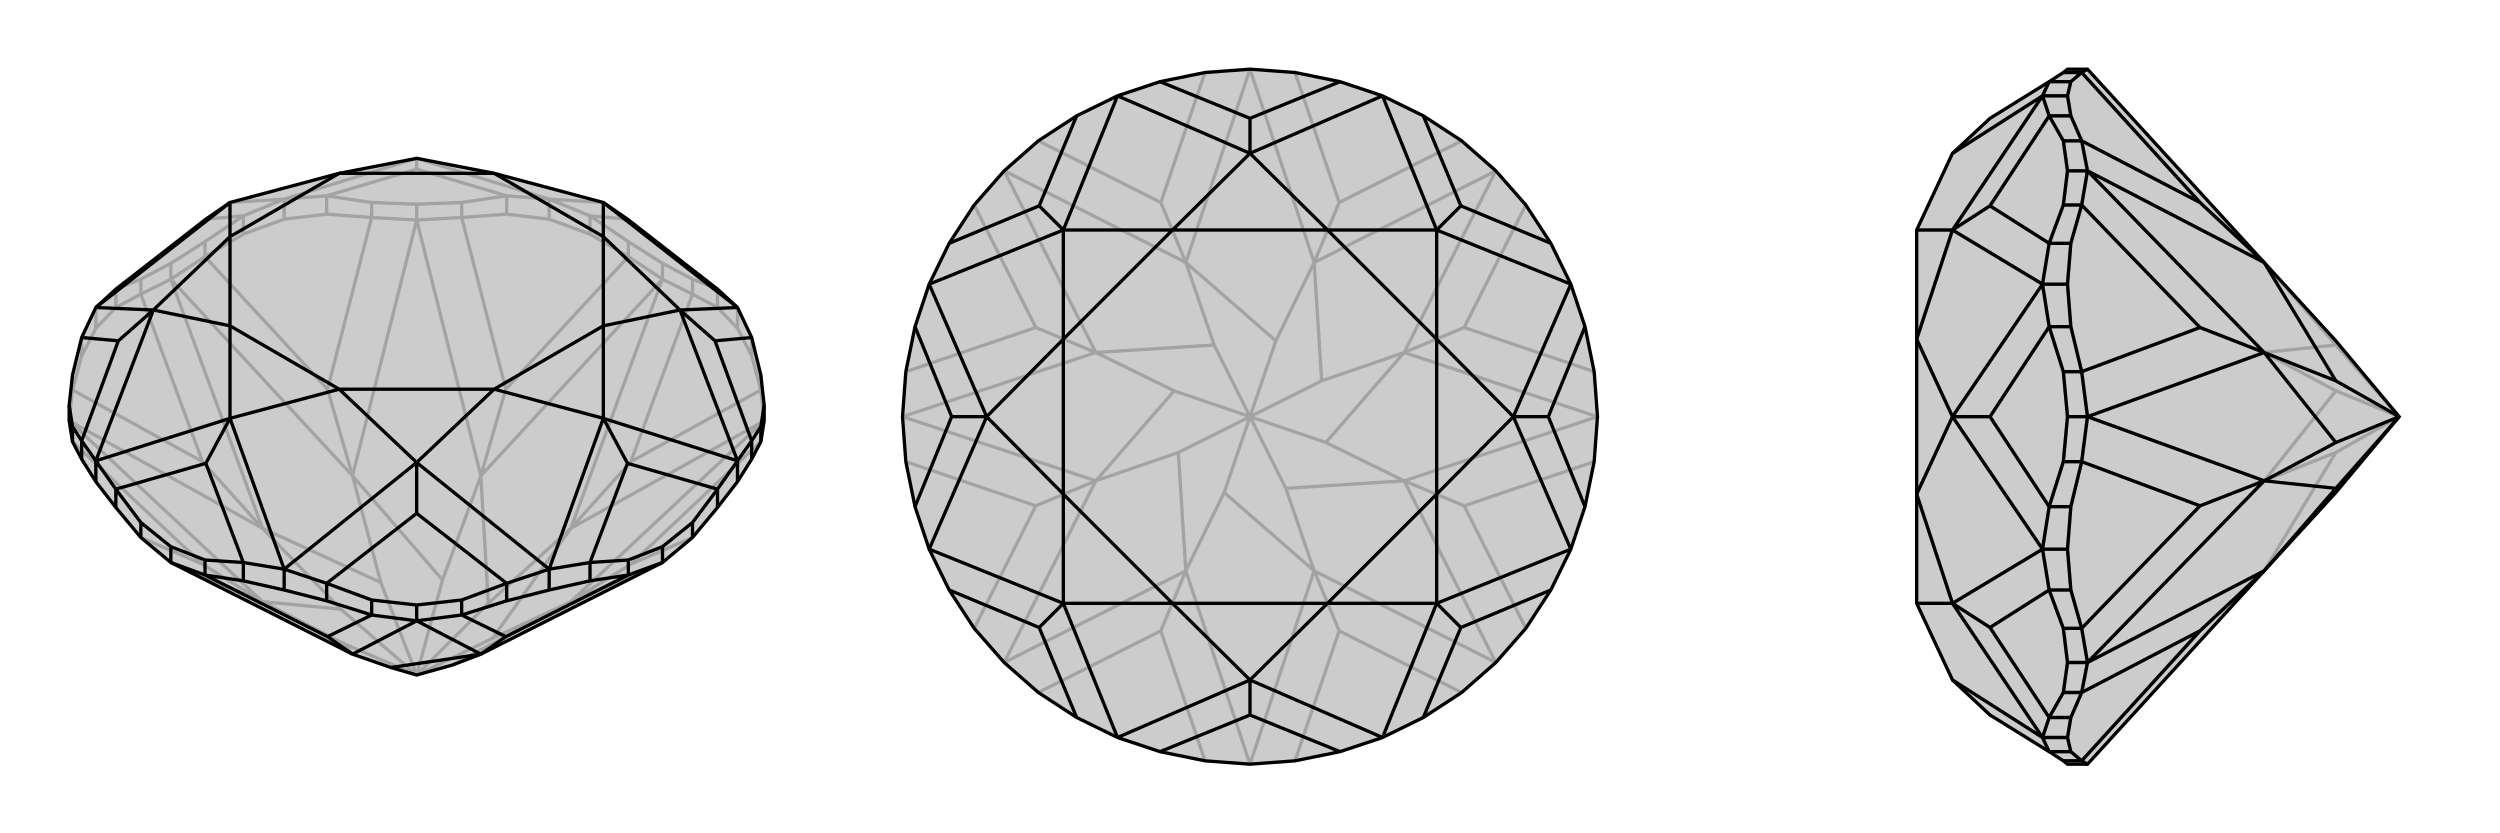 <svg xmlns="http://www.w3.org/2000/svg" viewBox="0 0 3000 1000">
    <g stroke="currentColor" stroke-width="4" fill="none" transform="translate(0 1)">
        <path fill="currentColor" stroke="none" fill-opacity=".2" d="M423,784L469,800L500,809L543,797L577,784L795,674L831,644L861,608L885,577L902,550L913,529L917,504L917,485L913,449L902,404L885,368L861,346L753,262L724,242L593,207L500,189L407,207L276,242L247,262L139,346L115,368L98,404L87,449L83,485L83,504L87,529L98,550L115,577L139,608L169,644L205,674z" />
<path stroke-opacity=".2" d="M913,467L913,449M902,426L902,404M885,393L885,368M861,368L861,346M831,352L831,334M795,334L795,315M754,307L754,289M708,280L708,258M659,262L659,238M608,256L608,234M554,260L554,242M500,263L500,244M446,260L446,242M392,256L392,234M341,262L341,238M292,280L292,258M246,307L246,289M205,334L205,315M169,352L169,334M139,368L139,346M115,393L115,368M98,426L98,404M87,467L87,449M205,674L315,721M795,674L685,721M917,504L685,721M685,721L757,676M917,504L913,467M917,504L685,633M795,334L831,352M795,334L685,633M685,633L757,553M795,334L754,307M795,334L577,570M500,263L554,260M500,263L577,570M577,570L607,466M500,263L446,260M500,263L423,570M205,334L246,307M205,334L423,570M423,570L393,466M205,334L169,352M205,334L315,633M83,504L87,467M83,504L315,633M315,633L243,553M83,504L315,721M315,721L243,676M831,644L757,676M913,529L757,676M913,467L902,426M902,426L885,393M885,393L861,368M861,368L831,352M913,467L757,553M831,352L757,553M754,307L708,280M708,280L659,262M659,262L608,256M608,256L554,260M754,307L607,466M554,260L607,466M446,260L392,256M392,256L341,262M341,262L292,280M292,280L246,307M446,260L393,466M246,307L393,466M169,352L139,368M139,368L115,393M115,393L98,426M98,426L87,467M169,352L243,553M87,467L243,553M169,644L243,676M87,529L243,676M423,784L414,772M685,721L543,797M685,721L591,765M685,633L591,765M685,633L586,723M500,809L591,765M577,570L586,723M577,570L531,695M500,809L586,723M423,570L531,695M423,570L457,698M500,809L531,695M315,633L457,698M315,633L409,730M500,809L457,698M315,721L414,772M315,721L409,730M500,809L414,772M500,809L409,730M831,334L861,346M831,334L795,315M795,315L754,289M754,289L708,258M246,289L292,258M246,289L205,315M205,315L169,334M169,334L139,346M554,242L608,234M554,242L500,244M500,244L446,242M446,242L392,234M708,258L659,238M708,258L753,262M292,258L341,238M292,258L247,262M392,234L341,238M392,234L500,202M608,234L659,238M608,234L500,202M500,202L500,189M341,238L276,242M341,238L500,189M724,242L659,238M500,189L659,238" />
<path d="M423,784L469,800L500,809L543,797L577,784L795,674L831,644L861,608L885,577L902,550L913,529L917,504L917,485L913,449L902,404L885,368L861,346L753,262L724,242L593,207L500,189L407,207L276,242L247,262L139,346L115,368L98,404L87,449L83,485L83,504L87,529L98,550L115,577L139,608L169,644L205,674z" />
<path d="M246,689L246,671M292,696L292,674M341,707L341,682M392,720L392,699M446,737L446,719M500,744L500,725M554,737L554,719M608,720L608,699M659,707L659,682M708,696L708,674M754,689L754,671M795,674L795,655M831,644L831,626M861,608L861,586M885,577L885,552M902,550L902,528M913,529L913,511M87,529L87,511M98,550L98,528M115,577L115,552M139,608L139,586M205,674L205,655M169,644L169,626M205,674L246,689M500,744L446,737M500,744L423,784M423,784L393,763M500,744L554,737M500,744L577,784M795,674L754,689M577,784L607,763M246,689L292,696M292,696L341,707M341,707L392,720M392,720L446,737M246,689L393,763M446,737L393,763M554,737L608,720M608,720L659,707M659,707L708,696M708,696L754,689M554,737L607,763M754,689L607,763M577,784L469,800M913,511L902,528M913,511L917,485M754,671L708,674M754,671L795,655M795,655L831,626M831,626L861,586M446,719L392,699M446,719L500,725M500,725L554,719M554,719L608,699M246,671L205,655M246,671L292,674M169,626L139,586M205,655L169,626M83,485L87,511M87,511L98,528M902,404L858,408M902,528L885,552M902,528L858,408M858,408L816,371M861,586L885,552M861,586L753,555M708,674L659,682M708,674L753,555M753,555L724,501M608,699L659,682M608,699L500,615M392,699L341,682M392,699L500,615M500,615L500,554M292,674L341,682M292,674L247,555M139,586L115,552M139,586L247,555M247,555L276,501M98,528L115,552M98,528L142,408M98,404L142,408M142,408L184,371M885,368L724,242M885,368L816,371M816,371L885,552M885,552L724,501M659,682L724,501M659,682L500,554M500,554L341,682M341,682L276,501M115,552L276,501M115,552L184,371M184,371L115,368M115,368L276,242M724,242L724,283M816,371L724,283M816,371L724,390M724,501L724,390M724,501L593,466M500,554L593,466M500,554L407,466M276,501L407,466M276,501L276,390M184,371L276,390M184,371L276,283M276,242L276,283M724,283L593,207M724,283L724,390M724,390L593,466M593,466L407,466M407,466L276,390M276,390L276,283M276,283L407,207M593,207L407,207" />
    </g>
    <g stroke="currentColor" stroke-width="4" fill="none" transform="translate(1000 0)">
        <path fill="currentColor" stroke="none" fill-opacity=".2" d="M500,83L446,87L392,98L341,115L292,139L246,169L205,205L169,246L139,292L115,341L98,392L87,446L83,500L87,554L98,608L115,659L139,708L169,754L205,795L246,831L292,861L341,885L392,902L446,913L500,917L554,913L608,902L659,885L708,861L754,831L795,795L831,754L861,708L885,659L902,608L913,554L917,500L913,446L902,392L885,341L861,292L831,246L795,205L754,169L708,139L659,115L608,98L554,87z" />
<path stroke-opacity=".2" d="M500,917L423,685M500,917L577,685M795,795L577,685M577,685L607,757M795,795L685,577M917,500L685,577M685,577L757,607M917,500L685,423M795,205L685,423M685,423L757,393M795,205L577,315M500,83L577,315M577,315L607,243M500,83L423,315M205,205L423,315M423,315L393,243M205,205L315,423M83,500L315,423M315,423L243,393M83,500L315,577M205,795L315,577M315,577L243,607M205,795L423,685M423,685L393,757M554,913L607,757M754,831L607,757M831,754L757,607M913,554L757,607M913,446L757,393M831,246L757,393M754,169L607,243M554,87L607,243M446,87L393,243M246,169L393,243M169,246L243,393M87,446L243,393M87,554L243,607M169,754L243,607M446,913L393,757M246,831L393,757M577,685L469,591M577,685L543,586M685,577L543,586M685,577L591,531M543,586L500,500M685,423L591,531M685,423L586,457M591,531L500,500M577,315L586,457M577,315L531,409M500,500L586,457M423,315L531,409M423,315L457,414M500,500L531,409M315,423L457,414M315,423L409,469M500,500L457,414M315,577L409,469M315,577L414,543M500,500L409,469M423,685L469,591M423,685L414,543M500,500L469,591M500,500L414,543" />
<path d="M500,83L446,87L392,98L341,115L292,139L246,169L205,205L169,246L139,292L115,341L98,392L87,446L83,500L87,554L98,608L115,659L139,708L169,754L205,795L246,831L292,861L341,885L392,902L446,913L500,917L554,913L608,902L659,885L708,861L754,831L795,795L831,754L861,708L885,659L902,608L913,554L917,500L913,446L902,392L885,341L861,292L831,246L795,205L754,169L708,139L659,115L608,98L554,87z" />
<path d="M392,98L500,142M608,98L500,142M500,142L500,184M708,139L753,247M861,292L753,247M753,247L724,276M902,392L858,500M902,608L858,500M858,500L816,500M861,708L753,753M708,861L753,753M753,753L724,724M608,902L500,858M392,902L500,858M500,858L500,816M292,861L247,753M139,708L247,753M247,753L276,724M98,608L142,500M98,392L142,500M142,500L184,500M139,292L247,247M292,139L247,247M247,247L276,276M659,115L500,184M659,115L724,276M724,276L885,341M885,341L816,500M885,659L816,500M885,659L724,724M724,724L659,885M659,885L500,816M341,885L500,816M341,885L276,724M276,724L115,659M115,659L184,500M115,341L184,500M115,341L276,276M500,184L341,115M276,276L341,115M500,184L593,276M500,184L407,276M724,276L593,276M724,276L724,407M816,500L724,407M816,500L724,593M724,724L724,593M724,724L593,724M500,816L593,724M500,816L407,724M276,724L407,724M276,724L276,593M184,500L276,593M184,500L276,407M276,276L276,407M276,276L407,276M593,276L407,276M593,276L724,407M724,407L724,593M724,593L593,724M593,724L407,724M407,724L276,593M276,593L276,407M407,276L276,407" />
    </g>
    <g stroke="currentColor" stroke-width="4" fill="none" transform="translate(2000 0)">
        <path fill="currentColor" stroke="none" fill-opacity=".2" d="M717,685L803,591L879,500L803,409L717,315L505,83L481,83L476,87L459,98L388,142L343,184L300,276L300,407L300,593L300,724L343,816L388,858L459,902L476,913L481,917L505,917z" />
<path stroke-opacity=".2" d="M498,87L476,87M485,98L459,98M481,115L451,115M485,139L459,139M498,169L476,169M505,205L481,205M498,246L476,246M485,292L459,292M481,341L451,341M485,392L459,392M498,446L476,446M505,500L481,500M498,554L476,554M485,608L459,608M481,659L451,659M485,708L459,708M498,754L476,754M505,795L481,795M498,831L476,831M485,861L459,861M481,885L451,885M485,902L459,902M498,913L476,913M505,917L498,913M505,83L498,87M505,205L498,169M505,205L717,315M717,315L640,243M505,205L498,246M505,205L717,423M505,500L498,446M505,500L717,423M717,423L640,393M505,500L498,554M505,500L717,577M505,795L498,754M505,795L717,577M717,577L640,607M505,795L498,831M505,795L717,685M717,685L640,757M498,87L485,98M485,98L481,115M481,115L485,139M485,139L498,169M498,87L640,243M498,169L640,243M498,246L485,292M485,292L481,341M481,341L485,392M485,392L498,446M498,246L640,393M498,446L640,393M498,554L485,608M485,608L481,659M481,659L485,708M485,708L498,754M498,554L640,607M498,754L640,607M498,831L485,861M485,861L481,885M481,885L485,902M485,902L498,913M498,913L640,757M498,831L640,757M717,315L803,414M717,423L803,414M717,423L803,469M879,500L803,414M717,577L803,469M717,577L803,543M879,500L803,469M717,685L803,543M879,500L803,543M476,754L459,708M476,754L481,795M481,795L476,831M476,831L459,861M476,446L459,392M476,446L481,500M481,500L476,554M476,554L459,608M476,169L459,139M476,169L481,205M481,205L476,246M476,246L459,292M459,98L451,115M459,902L451,885M459,861L451,885M459,861L388,753M459,708L451,659M459,708L388,753M388,753L343,724M459,608L451,659M459,608L388,500M459,392L451,341M459,392L388,500M388,500L343,500M459,292L451,341M459,292L388,247M459,139L451,115M459,139L388,247M388,247L343,276M451,885L343,816M451,885L343,724M343,724L451,659M451,659L343,500M451,341L343,500M451,341L343,276M343,184L451,115M343,276L451,115M343,724L300,724M343,724L300,593M343,500L300,593M343,500L300,407M343,276L300,407M343,276L300,276" />
<path d="M717,685L803,591L879,500L803,409L717,315L505,83L481,83L476,87L459,98L388,142L343,184L300,276L300,407L300,593L300,724L343,816L388,858L459,902L476,913L481,917L505,917z" />
<path d="M498,913L476,913M485,902L459,902M481,885L451,885M485,861L459,861M498,831L476,831M505,795L481,795M498,754L476,754M485,708L459,708M481,659L451,659M485,608L459,608M498,554L476,554M505,500L481,500M498,446L476,446M485,392L459,392M481,341L451,341M485,292L459,292M498,246L476,246M505,205L481,205M498,169L476,169M485,139L459,139M481,115L451,115M485,98L459,98M498,87L476,87M505,917L498,913M505,795L498,831M505,795L717,685M717,685L640,757M505,795L498,754M505,795L717,577M505,500L498,554M505,500L717,577M717,577L640,607M505,500L498,446M505,500L717,423M505,205L498,246M505,205L717,423M717,423L640,393M505,205L498,169M505,205L717,315M505,83L498,87M717,315L640,243M498,913L485,902M485,902L481,885M481,885L485,861M485,861L498,831M498,913L640,757M498,831L640,757M498,754L485,708M485,708L481,659M481,659L485,608M485,608L498,554M498,754L640,607M498,554L640,607M498,446L485,392M485,392L481,341M481,341L485,292M485,292L498,246M498,446L640,393M498,246L640,393M498,169L485,139M485,139L481,115M481,115L485,98M485,98L498,87M498,169L640,243M498,87L640,243M717,685L803,586M717,577L803,586M717,577L803,531M803,586L879,500M717,423L803,531M717,423L803,457M803,531L879,500M717,315L803,457M879,500L803,457M476,246L459,292M476,246L481,205M481,205L476,169M476,169L459,139M476,554L459,608M476,554L481,500M481,500L476,446M476,446L459,392M476,831L459,861M476,831L481,795M481,795L476,754M476,754L459,708M459,98L451,115M459,139L451,115M459,139L388,247M459,292L451,341M459,292L388,247M388,247L343,276M459,392L451,341M459,392L388,500M459,608L451,659M459,608L388,500M388,500L343,500M459,708L451,659M459,708L388,753M459,861L451,885M459,861L388,753M388,753L343,724M459,902L451,885M451,115L343,184M451,115L343,276M343,276L451,341M451,341L343,500M451,659L343,500M451,659L343,724M343,724L451,885M451,885L343,816M343,276L300,276M343,276L300,407M343,500L300,407M343,500L300,593M343,724L300,593M343,724L300,724" />
    </g>
</svg>